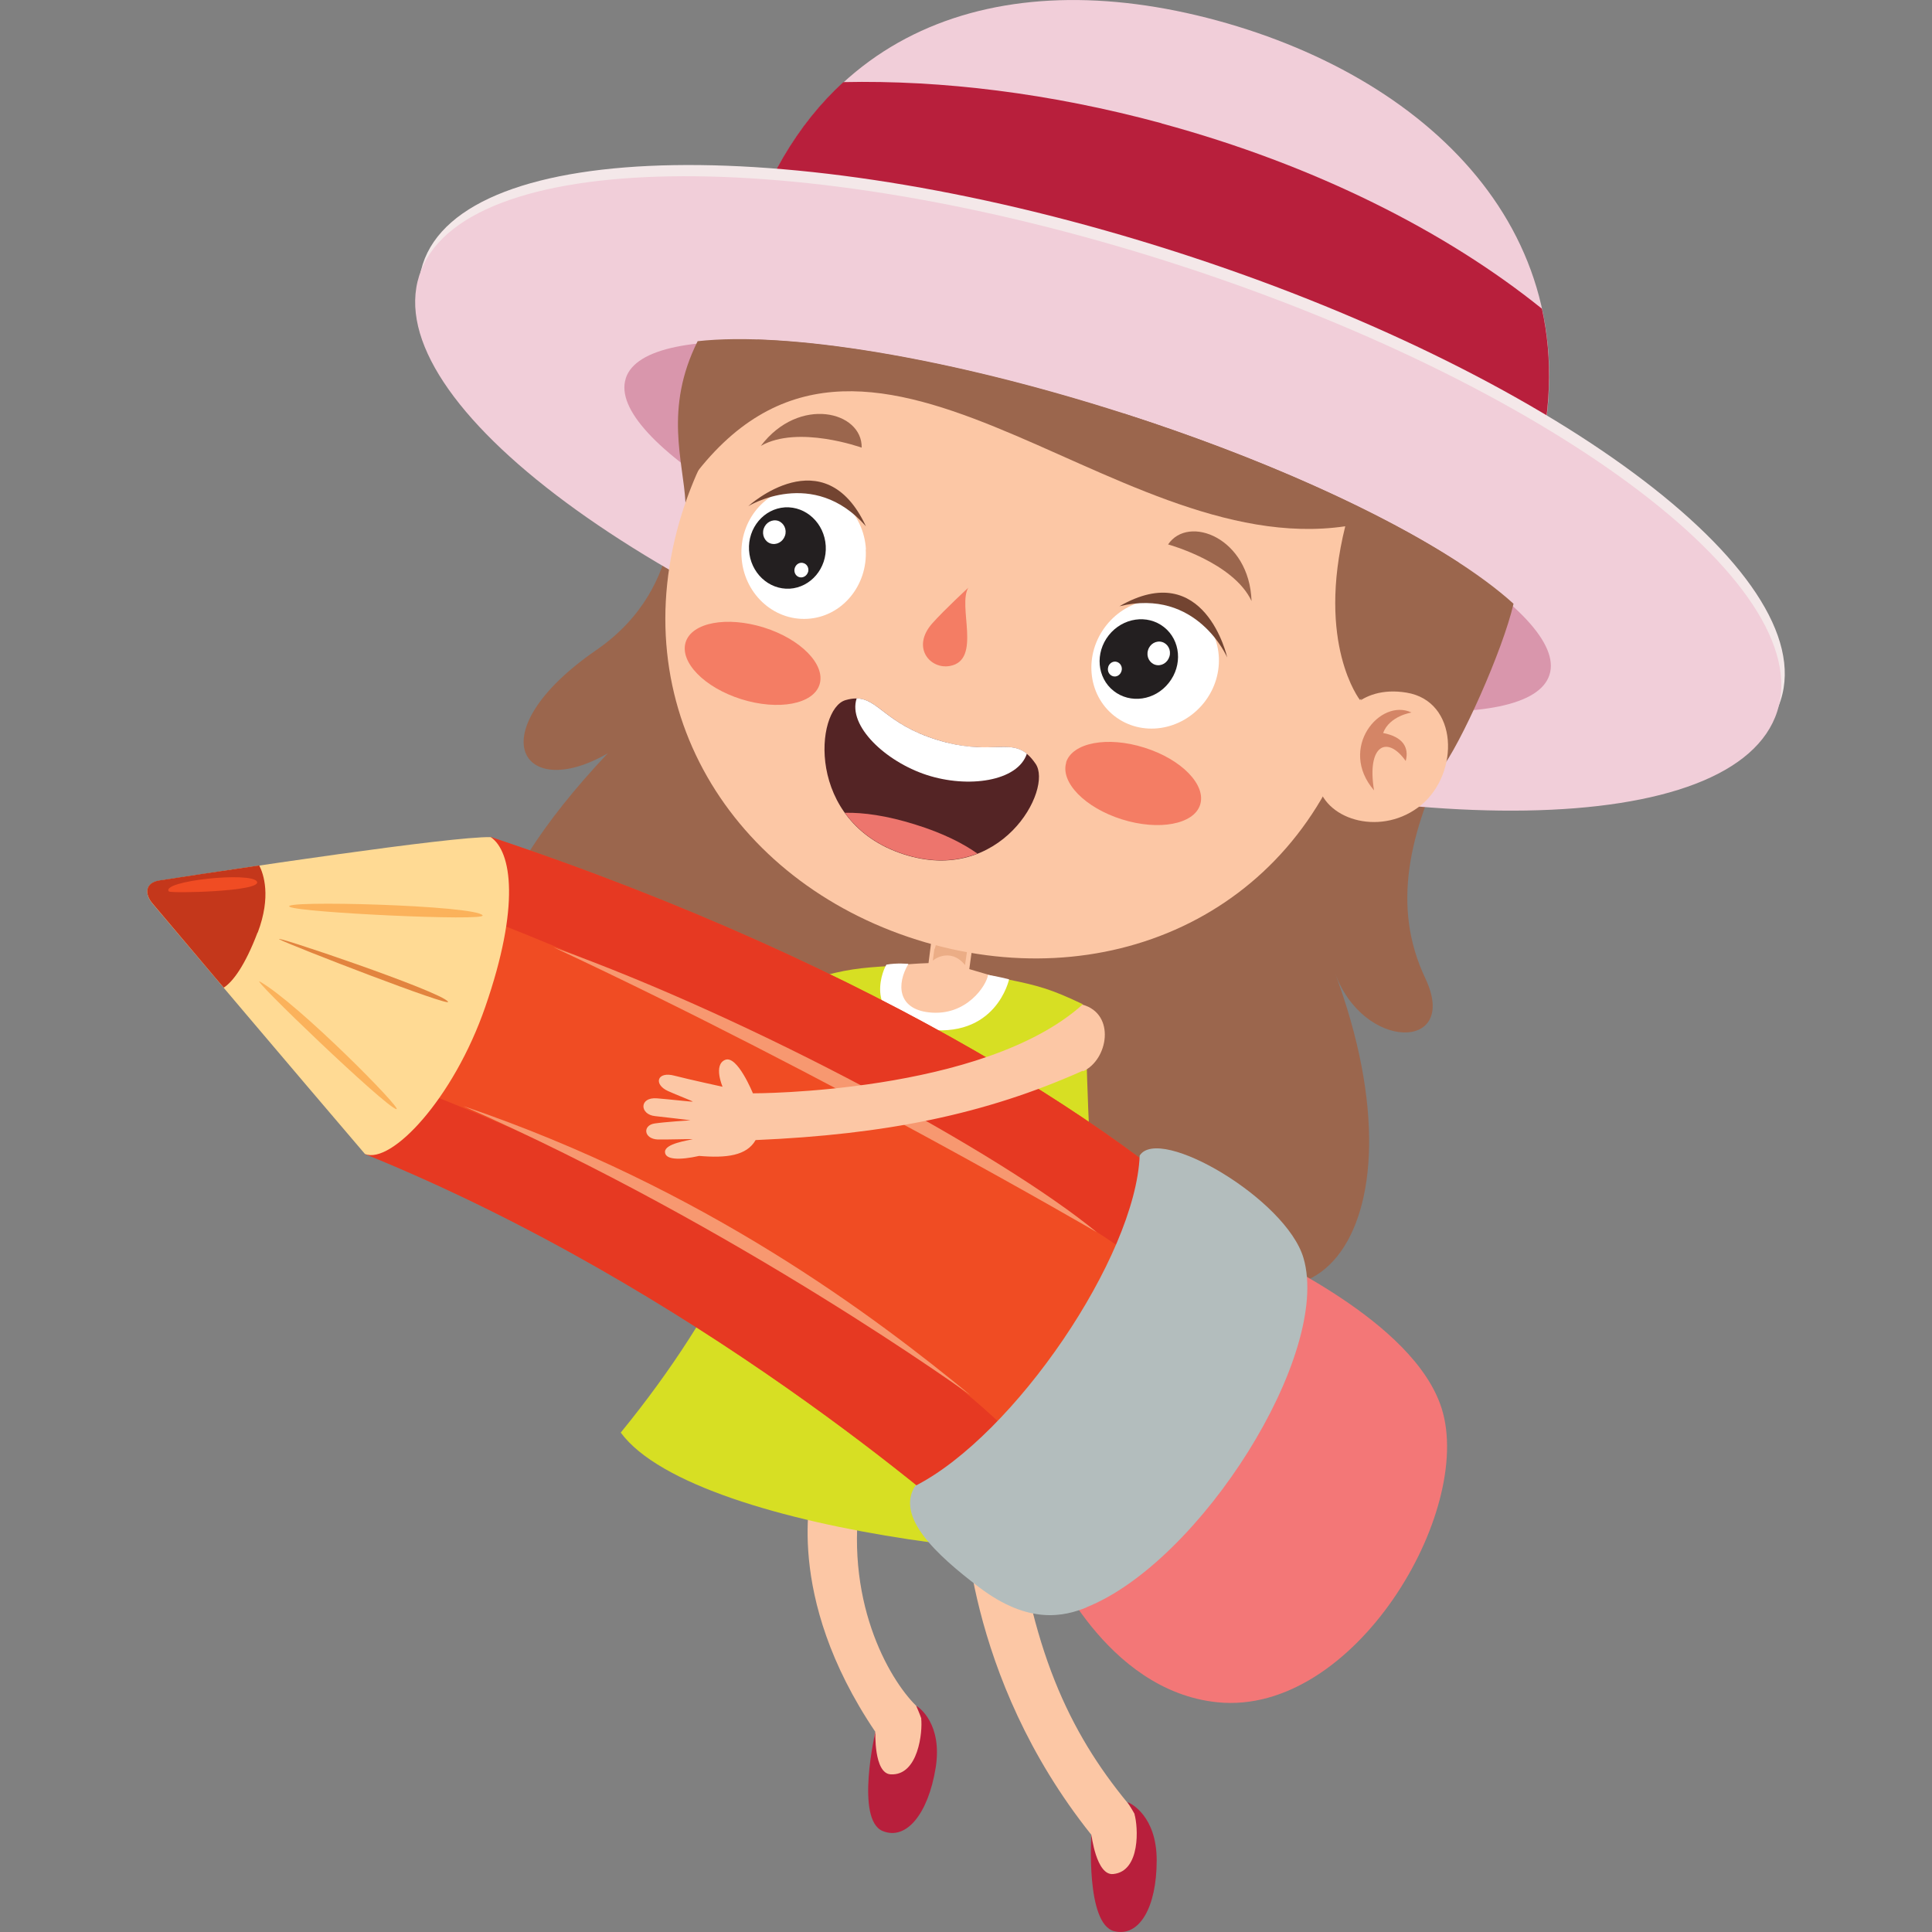 <?xml version="1.0" encoding="UTF-8"?>
<svg id="Layer_1" data-name="Layer 1" xmlns="http://www.w3.org/2000/svg" viewBox="0 0 100 100">
  <rect x="0" y="0" width="100" height="100" fill="#808080" stroke="none"/>
  <defs>
    <style>
      .cls-1 {
        fill: #ebad86;
      }

      .cls-2 {
        fill: #f04c23;
      }

      .cls-3 {
        fill: #d996ac;
      }

      .cls-4 {
        fill: #ffda94;
      }

      .cls-5 {
        fill: #231f20;
      }

      .cls-6 {
        fill: #f4e8e9;
      }

      .cls-7 {
        fill: #fff;
      }

      .cls-8 {
        fill: #9b664d;
      }

      .cls-9 {
        fill: #fcc7a5;
      }

      .cls-10 {
        fill: #d7df23;
      }

      .cls-11 {
        fill: #f1ced9;
      }

      .cls-12 {
        fill: #ed756d;
      }

      .cls-13 {
        fill: #e2843f;
      }

      .cls-14 {
        fill: #ce7755;
      }

      .cls-15 {
        fill: #f79870;
      }

      .cls-16 {
        fill: #b3bdbd;
      }

      .cls-17 {
        fill: #c4371b;
      }

      .cls-18 {
        fill: #f37777;
      }

      .cls-19 {
        fill: #d48566;
      }

      .cls-20 {
        fill: #b81f3c;
      }

      .cls-21 {
        fill: #e63922;
      }

      .cls-22 {
        fill: #734431;
      }

      .cls-23 {
        fill: #542425;
      }

      .cls-24 {
        fill: #fbb25b;
      }

      .cls-25 {
        fill: #f47d64;
      }
    </style>
  </defs>
  <g>
    <path class="cls-8" d="M74.97,38.9c-2,4.17-2.98,7.98-1.19,11.75,1.78,3.77-3.25,3.78-4.7-.34,5.15,13.76-1.73,21.42-9.26,12.29-.95,12.06-25.15,8.99-25.96-9.46-3.78,5.44-16.31.57-2.4-14.15-4.48,2.59-6.75-1.1-.6-5.34,4.89-3.37,3.89-8.7,3.89-8.7l40.23,13.93Z"/>
    <g>
      <path class="cls-9" d="M42.03,76.81c0,.38-1.52,5.72,3.27,12.82-.17.91-.09,2.4.19,2.63,1.53,1.28,2.32-.9,2.41-1.62.08-.6.25-1.64-.49-2.36-1.4-1.38-3.8-5.51-2.83-11.23-1.17-.42-2.55-.24-2.55-.24Z"/>
      <path class="cls-20" d="M47.68,88.95c.08.67-.14,2.97-1.58,2.89-.88-.05-.79-2.21-.79-2.21,0,0-1.05,4.54.37,5.14,1.22.51,2.36-.87,2.75-3.27.36-2.26-.85-3.13-1.01-3.21.2.45.27.67.27.67Z"/>
    </g>
    <g>
      <path class="cls-9" d="M49.86,77.65c.05.38.03,9.05,6.62,17.31-.02.92.29,2.38.61,2.57,1.71,1.02,2.14-1.26,2.12-1.98-.02-.6-.2-1.45-.86-2.25-2.97-3.62-5.08-7.94-5.92-15.81-1.22-.22-2.56.17-2.56.17Z"/>
      <path class="cls-20" d="M58.72,93.9c.19.64.33,2.96-1.1,3.1-.88.09-1.13-2.05-1.13-2.05,0,0-.31,4.65,1.19,5.01,1.29.31,2.19-1.23,2.19-3.67,0-2.29-1.34-2.96-1.51-3.01.26.41.37.62.37.62Z"/>
    </g>
    <g>
      <path class="cls-9" d="M50.65,46.86s-.39,2.59-.48,3.3c2.28.68,4.18,1.23,4.18,1.23l-1.11,3.96-9.21-1.01-.4-3.9s1.95-.51,4.43-.59c.19-1.45.42-3.4.42-3.4l2.17.41Z"/>
      <path class="cls-1" d="M49.95,49.95c.08-.6.38-2.58.38-2.58l-1.52-.29c-.07.55-.39,2.06-.45,2.06-.03.2-.05.4-.08.59-.04,0,.88-.75,1.67.22Z"/>
    </g>
    <g>
      <g>
        <path class="cls-9" d="M42.81,53.69s-8.64.92-16.89-4.25c-.76.55-1.76.24-3-.46-1.03-.22-1.69-.54-1.53-.92.17-.39,1.29-.06,1.59-.01-.04-.03-1.37-.59-1.66-.73-.66-.34-.42-1.01.2-.82.52.15,1.69.59,1.75.61-.05-.04-1.34-.82-1.58-.96-.71-.41-.35-1.26.47-.8.56.31,1.52.89,1.61.92-.01-.05-.62-.65-.95-1.03-.55-.63-.09-1.18.65-.58.58.47,2.02,1.54,2.02,1.54,0,0,.01-1.23.69-1.22.68.01.6,2.17.6,2.17,0,0,6.26,4.39,15.53,3.85,2.14.57.49,2.68.49,2.68Z"/>
        <path class="cls-14" d="M25.29,47.82s-.03,0-.04-.02c-.61-.56-.26-1.31.05-1.66.03-.03.08-.04.11,0,.03.03.04.08,0,.11-.27.31-.59.96-.06,1.45.03.03.03.08,0,.11-.02.02-.04.03-.07.02Z"/>
      </g>
      <g>
        <path class="cls-10" d="M56.03,51.97c-1.58-.75-2.24-.95-3.89-1.28-1.03,2.92-7,2.59-5.38-.73-1.8.1-2.67.15-4.03.52-1.97,1.15.3,10.32-10.6,23.67,3.96,5.39,25.88,7.42,29.75,5.76-6.65-12.36-5.22-24.68-5.85-27.93Z"/>
        <path class="cls-7" d="M47.02,49.89c-.63,1.06-.55,2.33,1.06,2.51,1.95.22,2.99-1.41,3.06-1.94.47.07,1.09.23,1.09.23,0,0-.67,3.15-4.44,2.57-3.01-.46-2.21-2.84-1.91-3.33.54-.1,1.14-.04,1.14-.04Z"/>
      </g>
    </g>
    <g>
      <g>
        <path class="cls-11" d="M38.38,13.38c-3.31,11.9,3.19,24.04,14.54,27.12,11.34,3.08,23.23-4.07,26.54-15.97,3.31-11.9-5.13-20.39-16.47-23.47-11.34-3.08-21.29.42-24.61,12.32Z"/>
        <path class="cls-20" d="M60.13,6.39c7.9,2.14,14.72,5.59,19.68,9.59.57,2.6.5,5.45-.36,8.54-3.31,11.9-15.2,19.05-26.54,15.97-11.34-3.08-17.85-15.22-14.54-27.12,1.1-3.94,2.92-6.96,5.28-9.12,5.08-.11,10.71.57,16.47,2.13Z"/>
      </g>
      <g>
        <path class="cls-6" d="M21.88,13.68c-2.12,6.59,11.91,16.98,31.32,23.21,19.41,6.23,36.86,5.94,38.97-.65,2.11-6.59-11.91-16.98-31.32-23.21-19.41-6.23-36.86-5.94-38.97.65Z"/>
        <path class="cls-11" d="M21.7,14.26c-2.12,6.59,11.91,16.98,31.32,23.21,19.41,6.23,36.86,5.94,38.97-.65,2.11-6.59-11.91-16.98-31.32-23.21-19.41-6.23-36.86-5.94-38.97.65Z"/>
        <path class="cls-3" d="M32.39,19.59c-1.02,3.16,8.86,9.16,22.07,13.4,13.2,4.24,24.73,5.11,25.74,1.94,1.02-3.16-8.86-9.16-22.07-13.4-13.2-4.24-24.73-5.11-25.74-1.95Z"/>
      </g>
    </g>
    <g>
      <g>
        <path class="cls-8" d="M43.51,29.74c-3.57-1.61-5.83-2.16-8.03-3.73-.11-2.12-1.12-4.85.63-8.35h0c4.61-.51,12.93.81,22.06,3.74,9.18,2.95,16.75,6.74,20.17,9.85h0c-.55,2.4-2.76,7.33-3.79,8.62-2.71.06-4.96-2.31-8.96-3.09-3.59-1.33-8.03-3-11.2-4.29-2.96-.68-7.16-1.77-10.88-2.76Z"/>
        <path class="cls-9" d="M70.09,37.52c-3.15,9.97-13.03,14.15-22.64,11.12-9.6-3.03-15.29-12.13-12.14-22.11,1.13-3.58,3.17-6.55,5.76-8.75,2.87-.14,28.79,6.25,29.55,10.26.61,3.02.48,6.26-.54,9.48Z"/>
        <g>
          <path class="cls-9" d="M69.37,37.38s.87-1.95,3.43-1.53c2.69.44,2.75,4.16.77,5.81-1.98,1.64-4.9.84-5.34-1.02l1.15-3.26Z"/>
          <path class="cls-19" d="M73.06,36.88c-1.62-.77-3.82,1.84-1.94,4.03-.39-2.38.7-2.86,1.64-1.52.18-.69-.13-1.25-1.17-1.45.33-.89,1.47-1.06,1.47-1.06Z"/>
        </g>
        <path class="cls-25" d="M50.13,30.4c-.59.94.71,3.76-.96,4.07-1.03.19-2.01-.96-.92-2.2.64-.72,1.88-1.86,1.88-1.86Z"/>
        <g>
          <path class="cls-25" d="M55.19,39.46c-.32,1.03.97,2.35,2.88,2.95,1.91.6,3.73.26,4.05-.76.32-1.03-.97-2.35-2.88-2.95-1.92-.61-3.73-.26-4.06.76Z"/>
          <path class="cls-25" d="M35.49,33.24c-.32,1.03.97,2.35,2.88,2.95,1.92.6,3.73.26,4.05-.76.32-1.03-.97-2.35-2.88-2.95-1.92-.6-3.73-.26-4.05.76Z"/>
        </g>
        <g>
          <path class="cls-23" d="M43.76,36.24c1.64-.48,1.7,1.11,4.73,2.05,3.09.97,3.99-.39,5.11,1.24.92,1.32-1.8,6.33-6.85,4.68-5.08-1.66-4.55-7.51-2.99-7.97Z"/>
          <path class="cls-12" d="M50.59,44.18c-1.05.41-2.34.51-3.84.02-1.4-.46-2.37-1.23-3.02-2.13.95-.02,2.16.14,3.65.61,1.42.44,2.46.97,3.21,1.5Z"/>
          <path class="cls-7" d="M44.33,36.15c1.13.01,1.52,1.32,4.16,2.14,2.67.83,3.7-.06,4.66.72-.47,1.44-3.05,1.8-5.19,1.1-2.11-.69-4.09-2.53-3.62-3.96Z"/>
        </g>
        <g>
          <g>
            <g>
              <path class="cls-7" d="M57.26,32.37c-1.17,1.48-.99,3.57.41,4.68,1.4,1.1,3.47.8,4.65-.68,1.17-1.48.99-3.57-.41-4.68-1.4-1.1-3.48-.8-4.65.68Z"/>
              <path class="cls-5" d="M57.39,32.88c-.72.91-.61,2.2.25,2.88.86.68,2.14.5,2.86-.42.72-.91.61-2.2-.25-2.88-.86-.68-2.14-.49-2.86.42Z"/>
              <path class="cls-7" d="M59.42,33.66c-.1.33.08.66.38.75.31.09.63-.1.73-.43.1-.33-.08-.66-.38-.75-.31-.09-.64.1-.73.43Z"/>
              <path class="cls-7" d="M57.36,34.53c-.06.2.05.41.24.47.19.06.39-.06.45-.27.06-.2-.05-.41-.24-.47-.19-.06-.39.06-.45.26Z"/>
            </g>
            <path class="cls-22" d="M63.52,34.03s-1.56-3.63-5.58-2.65c4.43-2.55,5.58,2.65,5.58,2.65Z"/>
          </g>
          <g>
            <g>
              <path class="cls-7" d="M44.81,28.44c.11,1.88-1.24,3.49-3.02,3.59-1.78.1-3.31-1.34-3.41-3.22-.11-1.88,1.24-3.49,3.02-3.6,1.78-.1,3.31,1.34,3.42,3.22Z"/>
              <path class="cls-5" d="M42.74,28.25c.07,1.16-.77,2.15-1.86,2.22-1.1.06-2.04-.83-2.11-1.99-.07-1.16.77-2.15,1.86-2.22,1.1-.06,2.04.83,2.11,1.99Z"/>
              <path class="cls-7" d="M40.63,27.73c-.11.32-.44.5-.75.4-.3-.1-.46-.45-.35-.77.11-.32.44-.5.75-.4.3.11.46.45.35.77Z"/>
              <path class="cls-7" d="M41.82,29.62c-.07.2-.27.31-.46.25-.19-.06-.29-.28-.22-.48.07-.2.27-.31.46-.24.19.06.29.28.22.48Z"/>
            </g>
            <path class="cls-22" d="M38.73,26.2s3.36-2.07,6.09,1.04c-2.16-4.63-6.09-1.04-6.09-1.04Z"/>
          </g>
        </g>
        <g>
          <path class="cls-8" d="M44.6,23.17c.04-1.88-3.24-2.7-5.22-.09,1.92-1.1,5.22.09,5.22.09Z"/>
          <path class="cls-8" d="M60.46,28.18c1.05-1.56,4.21-.35,4.32,2.93-.94-2.01-4.32-2.93-4.32-2.93Z"/>
        </g>
      </g>
      <path class="cls-8" d="M58.16,21.4c7.16,2.3,13.34,5.12,17.34,7.72-1.09,3.38-5.11,7.11-5.11,7.11,0,0-2.27-2.89-.76-8.99-12.23,1.8-24.87-14.77-33.93-2.31-.27-.83,1.26-5,3.51-7.35,4.78.16,11.6,1.48,18.94,3.83Z"/>
    </g>
  </g>
  <g>
    <path class="cls-18" d="M54.32,80.67s2.85,6.85,8.7,7.44c7.08.71,13.29-9.88,11.6-15.21-1.45-4.59-9.26-7.9-9.5-8.23-2.75,9.25-10.8,16-10.8,16Z"/>
    <g>
      <path class="cls-2" d="M51.06,79.93s-13.92-12.8-32.17-20.21c2.71-2.35,7.49-10.04,6.51-16.39,20.26,6.75,33.75,15.78,38.76,21.07-2.95,11.67-13.1,15.53-13.1,15.53Z"/>
      <path class="cls-21" d="M50.9,79.8c-1.55-1.39-14.87-13.12-32.02-20.07.8-.7,1.79-1.87,2.75-3.33,16.07,6.3,26.84,13.73,31.2,18.33-.48,1.89-1.15,3.58-1.93,5.08Z"/>
      <path class="cls-21" d="M60.98,66.68s-14.01-10.61-35.69-19.08c.25-1.44.31-2.89.1-4.28,20.26,6.75,33.75,15.78,38.76,21.07-.09.36-.19.72-.3,1.06-1.68.9-2.88,1.22-2.88,1.22Z"/>
      <path class="cls-15" d="M56.77,63.78c-4.95-4.06-17.63-10.98-28.12-14.75,14.31,6.69,28.12,14.75,28.12,14.75Z"/>
      <path class="cls-15" d="M50.24,72.22c-4.95-4.06-13.68-10.69-26.26-14.97,14.22,6.26,26.26,14.97,26.26,14.97Z"/>
    </g>
    <path class="cls-16" d="M56.24,83.2c-1.15.46-2.98.92-5.57-1.05-2.24-1.7-4.32-3.65-3.3-5.24,5.12-2.61,11.41-11.85,11.62-17.1,1.02-1.59,7.59,2.26,8.48,5.31,1.45,4.97-5.35,15.72-11.23,18.07Z"/>
    <g>
      <path class="cls-4" d="M25.4,43.33c1.09.74,1.53,3.56-.28,8.78-1.65,4.77-4.87,8.17-6.23,7.62-3.7-4.33-9.09-10.7-10.99-12.95-.42-.49-.41-1.08.35-1.2,3.75-.58,15.13-2.3,17.15-2.25Z"/>
      <path class="cls-17" d="M13.33,48.27c-.65,1.71-1.28,2.55-1.75,2.85-.15-.18-.31-.36-.46-.54-1.37-1.62-2.53-2.99-3.22-3.81-.42-.49-.41-1.08.35-1.2,1.15-.18,3.03-.46,5.13-.77.01,0,.03,0,.04,0,.22.43.63,1.59-.08,3.47Z"/>
      <path class="cls-2" d="M8.74,46.14c-.44-.54,4.26-1.04,4.56-.51.29.52-4.47.62-4.56.51Z"/>
      <path class="cls-24" d="M15,46.94c-.68-.36,9.65-.09,9.98.44.19.31-9.4-.14-9.98-.44Z"/>
      <path class="cls-24" d="M13.46,50.81c-.66-.38,6.52,6.52,7.06,6.6.36.05-5.04-5.43-7.06-6.6Z"/>
      <path class="cls-13" d="M14.48,48.63c-.68-.36,8.38,2.69,8.71,3.22.19.31-8.13-2.91-8.71-3.22Z"/>
    </g>
  </g>
  <path class="cls-9" d="M56.05,55.42c-5.06,2.26-10.2,3.3-16.94,3.59-.46.81-1.51.94-2.92.82-1.03.23-1.77.2-1.77-.21,0-.43,1.16-.58,1.44-.66-.05-.01-1.49.03-1.81.02-.74-.03-.8-.74-.16-.83.54-.08,1.78-.16,1.85-.16-.06-.02-1.56-.19-1.83-.22-.81-.08-.84-1,.1-.92.64.05,1.75.18,1.85.17-.03-.04-.83-.34-1.29-.55-.76-.35-.56-1.04.35-.79.73.19,2.48.57,2.48.57,0,0-.49-1.13.13-1.39.63-.27,1.44,1.73,1.44,1.73,0,0,11.91.03,17.06-4.59,1.73.48,1.33,2.86.03,3.45Z"/>
</svg>